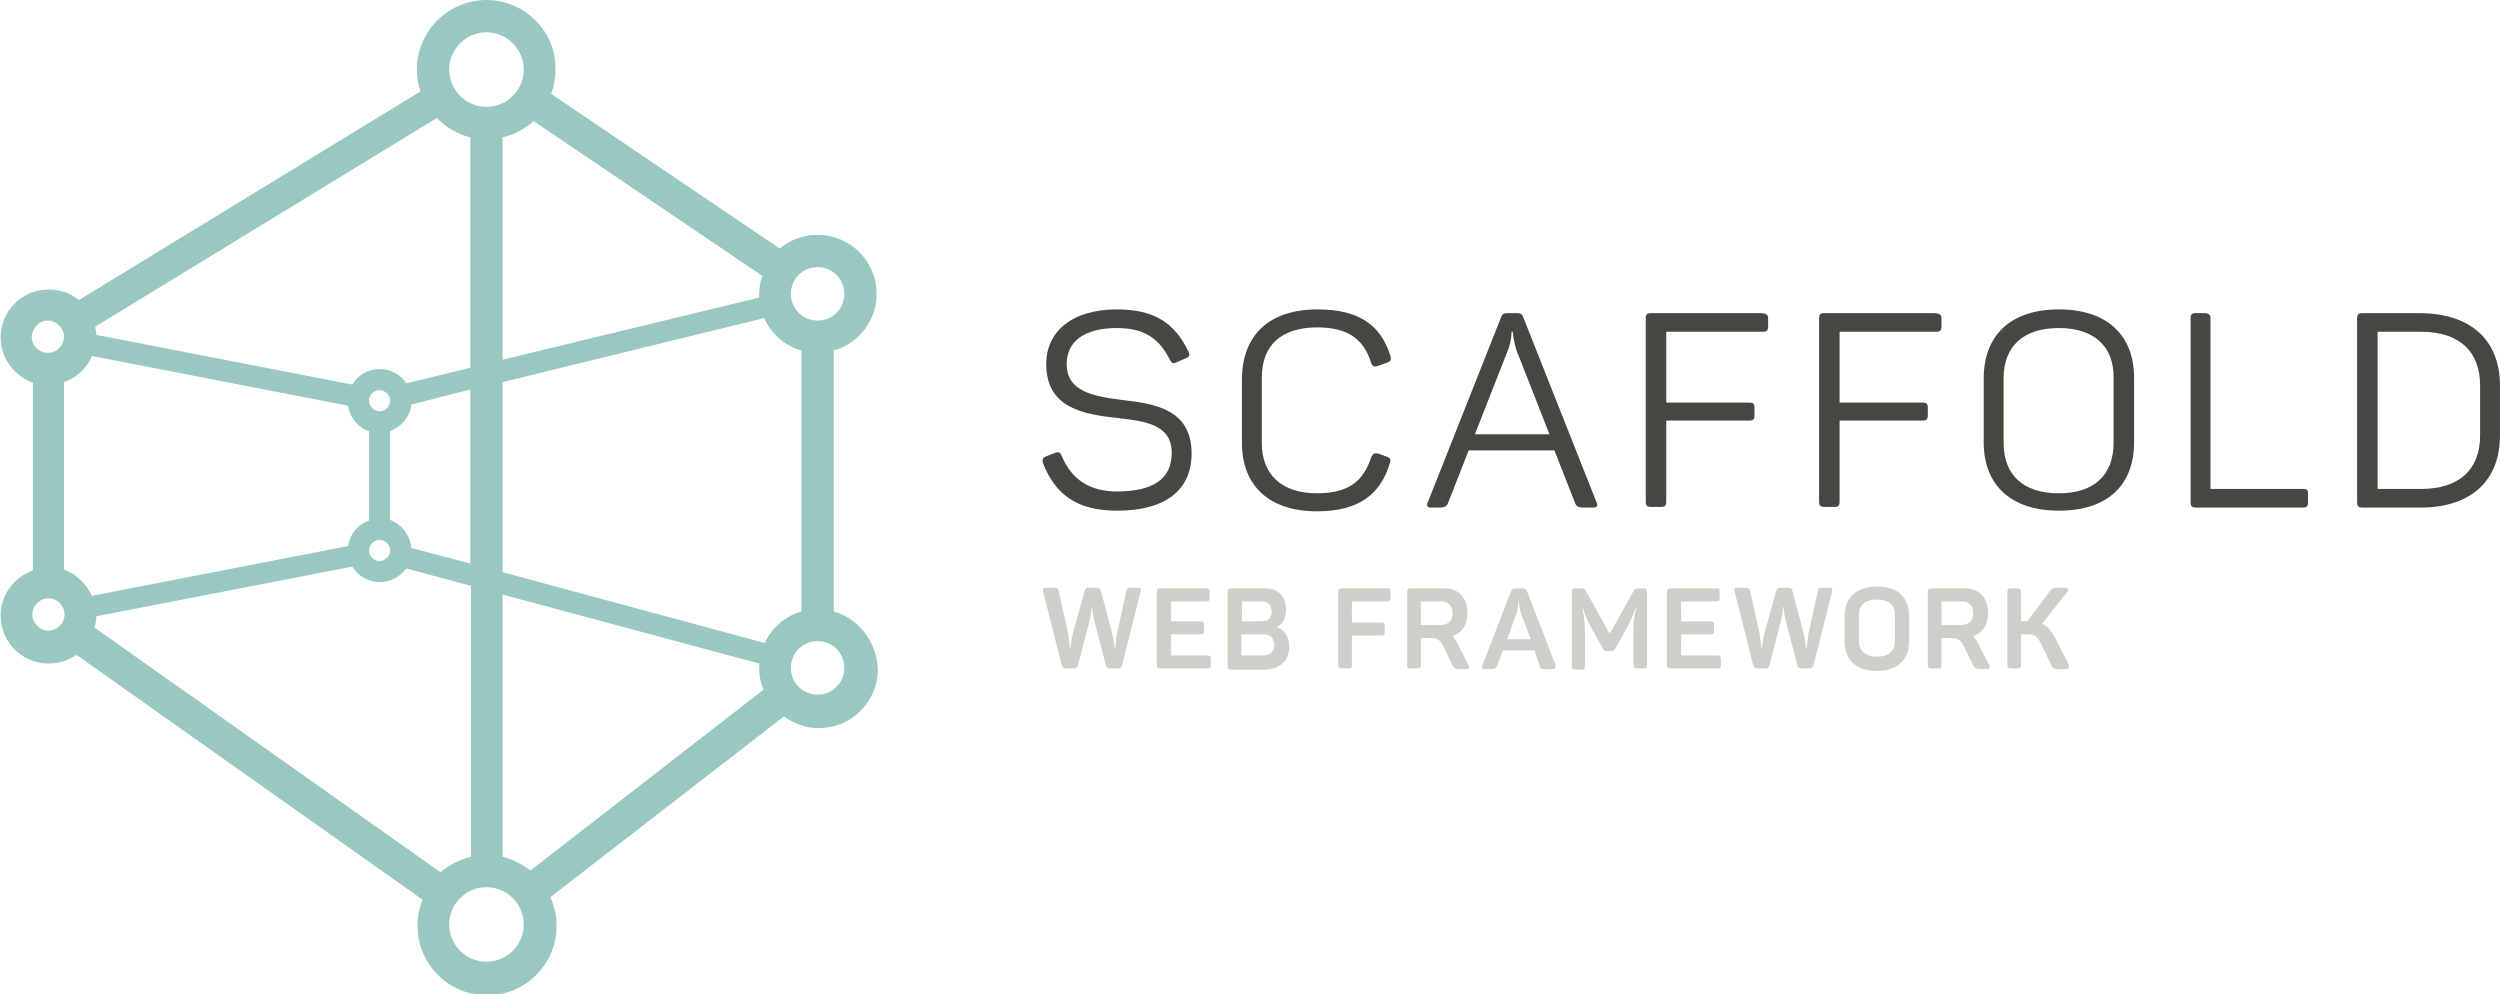 <?xml version="1.0" encoding="iso-8859-1"?>
<!-- Generator: Adobe Illustrator 19.2.0, SVG Export Plug-In . SVG Version: 6.00 Build 0)  -->
<svg version="1.1" id="Layer_1" xmlns="http://www.w3.org/2000/svg" xmlns:xlink="http://www.w3.org/1999/xlink" x="0px" y="0px"
	 viewBox="0 0 402.4 160" style="enable-background:new 0 0 402.4 160;" xml:space="preserve">
<g id="XMLID_2286_">
	<path id="XMLID_2338_" style="fill:#99C8C0;" d="M134.2,98.4v-42c4-1.1,6.9-4.8,6.9-9.1c0-5.2-4.2-9.5-9.5-9.5
		c-2.3,0-4.4,0.8-6.1,2.2L88.7,15.1c0.5-1.2,0.7-2.6,0.7-4C89.5,5,84.4,0,78.3,0S67.1,5,67.1,11.2c0,1.2,0.2,2.4,0.6,3.5l-55,33.6
		c-1.3-1.1-3-1.7-4.9-1.7c-4.3,0-7.7,3.5-7.7,7.7c0,3.4,2.2,6.2,5.2,7.3v30.2c-3,1.1-5.2,3.9-5.2,7.3c0,4.3,3.5,7.7,7.7,7.7
		c1.7,0,3.2-0.5,4.5-1.4L68,144.8c-0.5,1.3-0.8,2.7-0.8,4.2c0,6.2,5,11.2,11.2,11.2s11.2-5,11.2-11.2c0-1.6-0.4-3.2-1-4.6l37.6-29.1
		c1.6,1.2,3.5,1.9,5.6,1.9c5.2,0,9.5-4.2,9.5-9.5C141.1,103.2,138.2,99.6,134.2,98.4z M123.1,103.5L80.9,92.1V61.5L123,51.2
		c1.1,2.5,3.3,4.5,6,5.2v42C126.4,99.2,124.2,101,123.1,103.5z M80.9,137.9V95.7l41.3,11.1c0,0.2,0,0.5,0,0.7c0,1.2,0.2,2.4,0.7,3.5
		l-37.5,29.1C84,139.1,82.5,138.3,80.9,137.9z M70.9,140.4L15.2,101c0.2-0.6,0.3-1.2,0.3-1.8l41.2-8c0.9,1.5,2.6,2.5,4.4,2.5
		c1.8,0,3.3-0.9,4.3-2.2l10.4,2.8v43.6C73.9,138.4,72.3,139.2,70.9,140.4z M14.8,57.3l41.2,8c0.3,1.9,1.6,3.5,3.4,4.1v14.4
		c-1.8,0.6-3.1,2.2-3.4,4.1l-41.2,8c-0.9-1.9-2.5-3.5-4.5-4.2V61.5C12.3,60.8,14,59.3,14.8,57.3z M75.7,62.7v28l-9.5-2.5
		c-0.2-2.1-1.5-3.8-3.4-4.5V69.4c1.8-0.7,3.2-2.3,3.4-4.3L75.7,62.7z M59.4,88.6c0-0.9,0.8-1.7,1.7-1.7s1.7,0.8,1.7,1.7
		s-0.8,1.7-1.7,1.7S59.4,89.6,59.4,88.6z M62.8,64.5c0,0.9-0.8,1.7-1.7,1.7l0,0l0,0c-0.9,0-1.7-0.8-1.7-1.7c0-0.1,0-0.2,0-0.3l0,0
		l0,0c0.2-0.8,0.9-1.4,1.7-1.4C62,62.8,62.8,63.6,62.8,64.5z M80.9,22.1c1.9-0.4,3.6-1.4,5-2.6l36.8,24.9c-0.3,0.9-0.5,1.9-0.5,3
		c0,0.2,0,0.4,0,0.5l-41.3,10V22.1z M131.6,43c2.4,0,4.3,1.9,4.3,4.3s-1.9,4.3-4.3,4.3s-4.3-1.9-4.3-4.3S129.2,43,131.6,43z
		 M78.3,5.2c3.3,0,6,2.7,6,6s-2.7,6-6,6l0,0l0,0c-3.3,0-6-2.7-6-6S75,5.2,78.3,5.2z M75.7,22.1v37.1l-10.3,2.5
		c-0.9-1.4-2.5-2.3-4.3-2.3c-1.9,0-3.5,1-4.4,2.5l-41.2-8c0-0.5-0.1-0.9-0.2-1.3l55-33.6C71.8,20.5,73.6,21.6,75.7,22.1z M7.7,51.6
		c1.4,0,2.6,1.2,2.6,2.6c0,1.4-1.2,2.6-2.6,2.6s-2.6-1.2-2.6-2.6C5.2,52.8,6.3,51.6,7.7,51.6z M5.2,98.9c0-1.4,1.2-2.6,2.6-2.6
		s2.6,1.2,2.6,2.6s-1.2,2.6-2.6,2.6S5.2,100.3,5.2,98.9z M78.3,154.8c-3.3,0-6-2.7-6-6s2.7-6,6-6s6,2.7,6,6S81.6,154.8,78.3,154.8z
		 M131.6,111.8c-2.4,0-4.3-1.9-4.3-4.3s1.9-4.3,4.3-4.3s4.3,1.9,4.3,4.3C135.9,109.9,134,111.8,131.6,111.8z"/>
	<g id="XMLID_2318_">
		<path id="XMLID_2336_" style="fill:#474742;" d="M179.8,49.8c6,0,9.3,2.2,11.5,6.8c0.3,0.6,0.1,0.9-0.5,1.1l-1.4,0.6
			c-0.6,0.3-0.8,0.2-1.1-0.4c-1.7-3.4-4.1-5.1-8.5-5.1c-5.2,0-8.1,2.1-8.1,5.8c0,4.5,4.4,5.2,9.1,5.8c5.3,0.6,11,1.6,11,8.6
			c0,5.8-4.1,9.2-12,9.2c-6.3,0-9.9-2.5-11.9-7.6c-0.2-0.7-0.1-0.9,0.6-1.2l1.3-0.5c0.6-0.2,0.9-0.1,1.1,0.5
			c1.6,3.8,4.5,5.7,8.9,5.7c5.8,0,8.8-2,8.8-6.2c0-4.5-4.1-5.1-8.6-5.6c-5.4-0.6-11.6-1.5-11.6-8.7
			C168.4,53.4,172.5,49.8,179.8,49.8z"/>
		<path id="XMLID_2334_" style="fill:#474742;" d="M212.1,49.8c6.7,0,10.2,2.6,11.7,7.5c0.2,0.7,0,0.9-0.6,1.1l-1.4,0.5
			c-0.6,0.2-0.9,0.1-1.1-0.5c-1.2-3.8-3.7-5.7-8.7-5.7c-5.9,0-8.9,3-8.9,8.1v10.5c0,5,3.1,8.1,8.9,8.1c5.1,0,7.5-2,8.7-5.8
			c0.3-0.6,0.5-0.7,1.1-0.6l1.4,0.5c0.6,0.2,0.7,0.5,0.5,1.1c-1.5,4.9-4.9,7.7-11.7,7.7c-7.8,0-12.1-4.2-12.1-11V60.9
			C200,54,204.2,49.8,212.1,49.8z"/>
		<path id="XMLID_2331_" style="fill:#474742;" d="M256.4,81.7h-1.3c-1.1,0-1.4-0.2-1.6-0.8l-3.3-8.4h-13.8l-3.3,8.4
			c-0.2,0.6-0.5,0.8-1.6,0.8h-1.1c-0.7,0-0.8-0.3-0.6-0.8l11.8-29.8c0.2-0.6,0.5-0.7,1.1-0.7h1.4c0.6,0,0.9,0.1,1.1,0.7L257,80.9
			C257.2,81.4,257.1,81.7,256.4,81.7z M244.1,56.4c-0.5-1.5-0.6-2.9-0.6-3h-0.2c0,0.1,0,1.5-0.6,3l-5.3,13.5h12L244.1,56.4z"/>
		<path id="XMLID_2329_" style="fill:#474742;" d="M284.6,51.3v1.2c0,0.7-0.2,0.9-0.9,0.9h-15.5v11.4h13.3c0.7,0,0.9,0.2,0.9,0.8
			v1.2c0,0.7-0.2,0.9-0.9,0.9h-13.3v13c0,0.7-0.2,0.9-0.9,0.9h-1.5c-0.7,0-0.9-0.2-0.9-0.9V51.3c0-0.7,0.2-0.9,0.9-0.9h17.8
			C284.4,50.5,284.6,50.7,284.6,51.3z"/>
		<path id="XMLID_2327_" style="fill:#474742;" d="M312.5,51.3v1.2c0,0.7-0.2,0.9-0.9,0.9h-15.5v11.4h13.3c0.7,0,0.9,0.2,0.9,0.8
			v1.2c0,0.7-0.2,0.9-0.9,0.9h-13.3v13c0,0.7-0.2,0.9-0.9,0.9h-1.5c-0.7,0-0.9-0.2-0.9-0.9V51.3c0-0.7,0.2-0.9,0.9-0.9h17.8
			C312.3,50.5,312.5,50.7,312.5,51.3z"/>
		<path id="XMLID_2324_" style="fill:#474742;" d="M331.4,49.8c7.8,0,12.1,4.2,12.1,11v10.4c0,6.9-4.3,11-12.1,11s-12.1-4.2-12.1-11
			V60.9C319.3,54,323.6,49.8,331.4,49.8z M331.4,52.8c-5.8,0-8.9,3-8.9,8.1v10.4c0,5.1,3.1,8.1,8.9,8.1c5.7,0,8.8-3,8.8-8.1V60.9
			C340.3,55.8,337.1,52.8,331.4,52.8z"/>
		<path id="XMLID_2322_" style="fill:#474742;" d="M355.8,51.3v27.4h14.9c0.7,0,0.8,0.2,0.8,0.9v1.2c0,0.7-0.2,0.9-0.8,0.9h-17.2
			c-0.7,0-0.9-0.2-0.9-0.9V51.3c0-0.7,0.2-0.9,0.9-0.9h1.5C355.6,50.5,355.8,50.7,355.8,51.3z"/>
		<path id="XMLID_2319_" style="fill:#474742;" d="M402.4,62.1v8c0,7.2-4.6,11.6-12.8,11.6h-9.3c-0.7,0-0.9-0.2-0.9-0.9V51.3
			c0-0.7,0.2-0.9,0.9-0.9h9.3C397.9,50.5,402.4,54.9,402.4,62.1z M389.7,53.4h-7v25.3h7c6.1,0,9.5-3.1,9.5-8.6v-8
			C399.2,56.6,395.9,53.4,389.7,53.4z"/>
	</g>
	<g id="XMLID_2287_" style="opacity:0.7;">
		<path id="XMLID_2316_" style="fill:#BABAB2;" d="M183.6,95.2l-3,11.9c-0.1,0.4-0.3,0.5-0.8,0.5h-1c-0.4,0-0.7-0.1-0.8-0.5
			l-1.9-7.3c-0.1-0.6-0.3-1.4-0.3-2.1h-0.1c0,0.7-0.2,1.4-0.3,2.1l-1.9,7.3c-0.1,0.4-0.3,0.5-0.8,0.5h-1c-0.4,0-0.7-0.1-0.8-0.5
			l-3-11.9c-0.1-0.4,0-0.6,0.4-0.6h1.3c0.5,0,0.7,0.1,0.8,0.5l1.5,6.8c0.1,0.6,0.3,2.1,0.3,2.5h0.1c0-0.4,0.2-1.7,0.4-2.5l1.9-6.8
			c0.1-0.5,0.4-0.5,0.8-0.5h1c0.5,0,0.7,0.1,0.8,0.5l1.8,6.8c0.2,0.8,0.4,2.1,0.4,2.5h0.1c0-0.3,0.2-1.7,0.3-2.4l1.5-6.9
			c0.1-0.5,0.3-0.5,0.8-0.5h1.1C183.6,94.6,183.7,94.8,183.6,95.2z"/>
		<path id="XMLID_2314_" style="fill:#BABAB2;" d="M194.7,95.3v0.9c0,0.5-0.1,0.6-0.6,0.6h-5.6v3.2h4.7c0.5,0,0.6,0.2,0.6,0.6v0.9
			c0,0.5-0.1,0.6-0.6,0.6h-4.7v3.4h5.8c0.5,0,0.6,0.2,0.6,0.6v0.9c0,0.5-0.2,0.6-0.6,0.6h-7.5c-0.5,0-0.6-0.2-0.6-0.6V95.3
			c0-0.5,0.2-0.6,0.6-0.6h7.3C194.5,94.6,194.7,94.8,194.7,95.3z"/>
		<path id="XMLID_2310_" style="fill:#BABAB2;" d="M207,98.1c0,1.3-0.4,2.2-1.4,2.8v0.1c1.2,0.4,1.9,1.5,1.9,3.2
			c0,2.3-1.7,3.6-4.1,3.6h-5.2c-0.5,0-0.6-0.2-0.6-0.6V95.3c0-0.5,0.2-0.6,0.6-0.6h5.1C205.6,94.6,207,95.9,207,98.1z M203,96.8
			h-3.1v3.2h3.1c1.1,0,1.7-0.5,1.7-1.6C204.6,97.3,204.1,96.8,203,96.8z M203.3,102.1h-3.5v3.4h3.5c1.1,0,1.8-0.6,1.8-1.7
			S204.4,102.1,203.3,102.1z"/>
		<path id="XMLID_2308_" style="fill:#BABAB2;" d="M223.8,95.3v0.9c0,0.5-0.1,0.6-0.6,0.6h-5.6v3.4h4.7c0.5,0,0.6,0.2,0.6,0.6v0.9
			c0,0.5-0.1,0.6-0.6,0.6h-4.7v4.7c0,0.5-0.1,0.6-0.6,0.6h-1c-0.5,0-0.6-0.2-0.6-0.6V95.3c0-0.5,0.2-0.6,0.6-0.6h7.3
			C223.7,94.6,223.8,94.8,223.8,95.3z"/>
		<path id="XMLID_2305_" style="fill:#BABAB2;" d="M236.2,98.7c0,1.9-0.9,3.2-2.4,3.7c0.2,0.2,0.4,0.5,0.6,0.8l2,3.9
			c0.2,0.3,0.1,0.6-0.3,0.6h-1c-0.8,0-1-0.1-1.3-0.6l-1.5-3.1c-0.5-1-0.9-1.3-2.2-1.3h-1.4v4.3c0,0.5-0.1,0.6-0.6,0.6h-1
			c-0.5,0-0.6-0.2-0.6-0.6V95.3c0-0.5,0.2-0.6,0.6-0.6h5.1C234.7,94.6,236.2,96.1,236.2,98.7z M231.9,96.8h-3.2v3.8h3.2
			c1.2,0,1.9-0.7,1.9-1.9C233.8,97.5,233.1,96.8,231.9,96.8z"/>
		<path id="XMLID_2302_" style="fill:#BABAB2;" d="M249.9,107.7h-1c-0.8,0-1-0.1-1.1-0.6l-0.8-2.4h-5.1l-0.9,2.4
			c-0.1,0.4-0.4,0.6-1.1,0.6H239c-0.5,0-0.6-0.2-0.4-0.6l4.6-11.9c0.2-0.4,0.3-0.5,0.8-0.5h1c0.4,0,0.6,0.1,0.8,0.5l4.6,11.9
			C250.4,107.5,250.3,107.7,249.9,107.7z M244.9,99c-0.4-1.1-0.4-2.2-0.4-2.2h-0.1c0,0,0,1.1-0.4,2.2l-1.4,3.9h3.8L244.9,99z"/>
		<path id="XMLID_2300_" style="fill:#BABAB2;" d="M265.1,95.3V107c0,0.5-0.2,0.6-0.6,0.6h-1c-0.5,0-0.6-0.2-0.6-0.6v-5.6
			c0-1,0.1-2.2,0.5-3.6h-0.1c-0.5,1.4-0.9,2.3-1.5,3.4l-1.8,3.2c-0.2,0.3-0.3,0.4-0.7,0.4h-0.6c-0.4,0-0.5-0.1-0.7-0.4l-1.8-3.2
			c-0.6-1.1-1-1.9-1.4-3.3h-0.1c0.3,1.4,0.4,2.5,0.4,3.7v5.6c0,0.5-0.1,0.6-0.6,0.6h-0.9c-0.5,0-0.6-0.2-0.6-0.6V95.3
			c0-0.5,0.2-0.6,0.6-0.6h0.8c0.5,0,0.7,0.1,0.9,0.5l3.8,6.8l3.8-6.8c0.2-0.4,0.3-0.5,0.8-0.5h0.9C264.9,94.6,265.1,94.8,265.1,95.3
			z"/>
		<path id="XMLID_2298_" style="fill:#BABAB2;" d="M276.8,95.3v0.9c0,0.5-0.1,0.6-0.6,0.6h-5.6v3.2h4.7c0.5,0,0.6,0.2,0.6,0.6v0.9
			c0,0.5-0.1,0.6-0.6,0.6h-4.7v3.4h5.8c0.5,0,0.6,0.2,0.6,0.6v0.9c0,0.5-0.2,0.6-0.6,0.6h-7.5c-0.5,0-0.6-0.2-0.6-0.6V95.3
			c0-0.5,0.2-0.6,0.6-0.6h7.3C276.7,94.6,276.8,94.8,276.8,95.3z"/>
		<path id="XMLID_2296_" style="fill:#BABAB2;" d="M294.9,95.2l-3,11.9c-0.1,0.4-0.3,0.5-0.8,0.5h-1c-0.4,0-0.7-0.1-0.8-0.5
			l-1.9-7.3c-0.1-0.6-0.3-1.4-0.3-2.1H287c0,0.7-0.2,1.4-0.3,2.1l-1.9,7.3c-0.1,0.4-0.3,0.5-0.8,0.5h-1c-0.4,0-0.7-0.1-0.8-0.5
			l-3-11.9c-0.1-0.4,0-0.6,0.4-0.6h1.3c0.5,0,0.7,0.1,0.8,0.5l1.5,6.8c0.1,0.6,0.3,2.1,0.3,2.5h0.1c0-0.4,0.2-1.7,0.4-2.5l1.9-6.8
			c0.1-0.5,0.4-0.5,0.8-0.5h1c0.5,0,0.7,0.1,0.8,0.5l1.8,6.8c0.2,0.8,0.4,2.1,0.4,2.5h0.1c0-0.3,0.2-1.7,0.3-2.4l1.5-6.9
			c0.1-0.5,0.3-0.5,0.8-0.5h1.1C294.9,94.6,295,94.8,294.9,95.2z"/>
		<path id="XMLID_2293_" style="fill:#BABAB2;" d="M302.1,94.4c3.4,0,5.2,1.8,5.2,4.8v4c0,3-1.9,4.8-5.2,4.8c-3.4,0-5.2-1.8-5.2-4.8
			v-4C296.9,96.2,298.8,94.4,302.1,94.4z M302.1,96.5c-1.9,0-2.9,0.9-2.9,2.6v4c0,1.7,1.1,2.6,2.9,2.6c1.9,0,2.9-0.9,2.9-2.6v-4
			C305.1,97.4,304,96.5,302.1,96.5z"/>
		<path id="XMLID_2290_" style="fill:#BABAB2;" d="M320,98.7c0,1.9-0.9,3.2-2.4,3.7c0.2,0.2,0.4,0.5,0.6,0.8l2,3.9
			c0.2,0.3,0.1,0.6-0.3,0.6h-1c-0.8,0-1-0.1-1.3-0.6l-1.5-3.1c-0.5-1-0.9-1.3-2.2-1.3h-1.4v4.3c0,0.5-0.1,0.6-0.6,0.6h-1
			c-0.5,0-0.6-0.2-0.6-0.6V95.3c0-0.5,0.2-0.6,0.6-0.6h5.1C318.5,94.6,320,96.1,320,98.7z M315.7,96.8h-3.2v3.8h3.2
			c1.2,0,1.9-0.7,1.9-1.9S317,96.8,315.7,96.8z"/>
		<path id="XMLID_2288_" style="fill:#BABAB2;" d="M332.5,107.7h-1.1c-0.8,0-1-0.1-1.2-0.6l-1.8-3.7c-0.5-1-0.9-1.3-2.2-1.3h-0.9
			v4.9c0,0.5-0.1,0.6-0.6,0.6h-1c-0.5,0-0.6-0.2-0.6-0.6V95.3c0-0.5,0.2-0.6,0.6-0.6h1c0.5,0,0.6,0.2,0.6,0.6v4.7h0.7h0.3l3.7-4.9
			c0.3-0.4,0.5-0.5,1.3-0.5h1.2c0.4,0,0.5,0.3,0.3,0.6l-4.1,5.2c0.9,0.4,1.4,1.1,2,2.1l2.3,4.5C333,107.4,333,107.7,332.5,107.7z"/>
	</g>
</g>
</svg>
